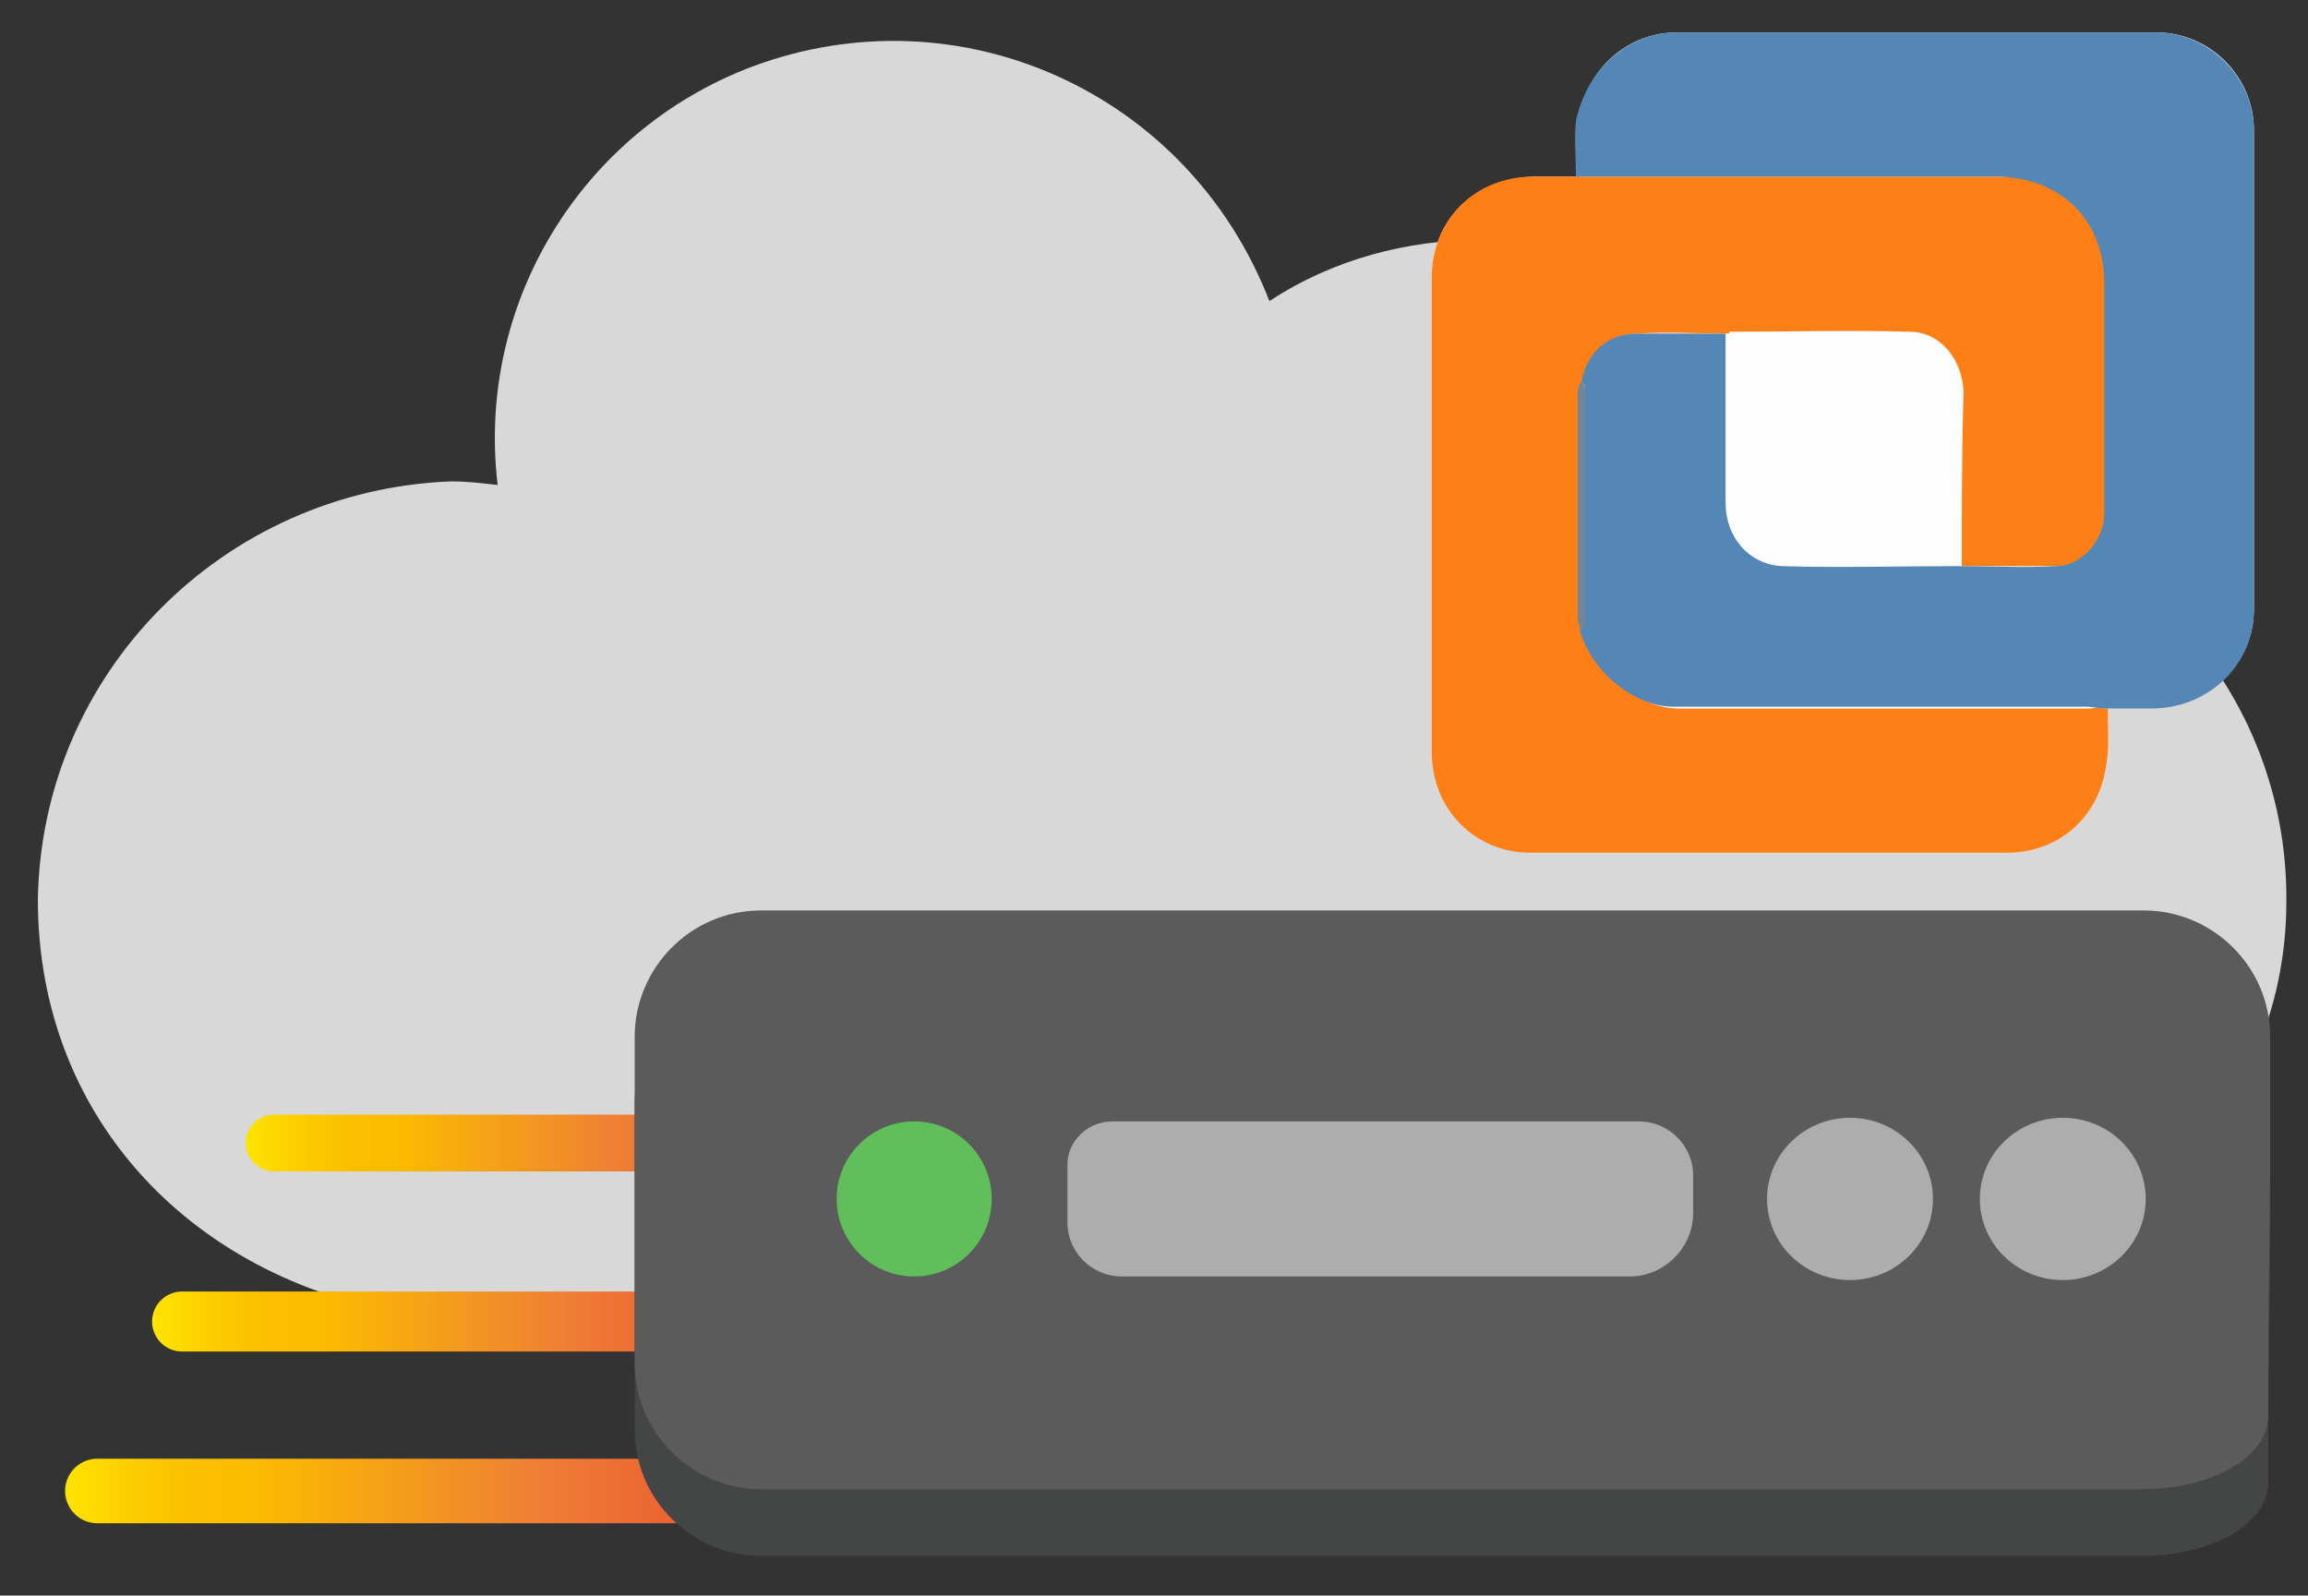 <?xml version="1.0" encoding="utf-8"?>
<!-- Generator: Adobe Illustrator 24.1.2, SVG Export Plug-In . SVG Version: 6.00 Build 0)  -->
<svg version="1.1" id="Layer_1" xmlns="http://www.w3.org/2000/svg" xmlns:xlink="http://www.w3.org/1999/xlink" x="0px" y="0px"
	 viewBox="0 0 128 88.5" style="enable-background:new 0 0 128 88.5;" xml:space="preserve">
<rect x="0" y="0" width="128" height="88.5" fill="#333333" stroke="none"/>
<style type="text/css">
	.st0{fill:#D8D8D8;}
	.st1{fill:none;stroke:url(#SVGID_1_);stroke-width:3.58;stroke-linecap:round;stroke-linejoin:round;}
	.st2{fill:none;stroke:url(#SVGID_2_);stroke-width:3.33;stroke-linecap:round;stroke-linejoin:round;}
	.st3{fill:none;stroke:url(#SVGID_3_);stroke-width:3.15;stroke-linecap:round;stroke-linejoin:round;}
	.st4{fill:#444545;}
	.st5{fill:#5B5B5B;}
	.st6{fill:#ADADAD;}
	.st7{fill:#60BE5B;}
	.st8{fill:#FEFEFE;}
	.st9{fill:#FD7F16;}
	.st10{fill:#5487B6;}
	.st11{fill:#FDFDFD;}
	.st12{fill:#738598;}
</style>
<path class="st0" d="M126.8,50c0.1-12.3-9.7-22.4-22-22.6c-0.7,0-1.3-0.2-2-0.1c-3.4-8.5-11.5-14-20.6-14c-4.2,0-8.3,1.1-11.8,3.4
	C65.9,5.1,53.2-0.6,41.7,3.7c-9.5,3.6-15.3,13.2-14.1,23.2c-0.9-0.1-1.7-0.2-2.6-0.2C12.4,27.2,2.3,37.3,2.1,49.9
	c0,12.2,8.7,21.3,21.1,23.1h81.5C117.1,71.2,126.8,62,126.8,50L126.8,50z"/>
<linearGradient id="SVGID_1_" gradientUnits="userSpaceOnUse" x1="3.61" y1="3066.055" x2="42.39" y2="3066.055" gradientTransform="matrix(1 0 0 1 0 -2983.355)">
	<stop  offset="0" style="stop-color:#FFE500"/>
	<stop  offset="3.000000e-02" style="stop-color:#FEDD00"/>
	<stop  offset="0.11" style="stop-color:#FCCA00"/>
	<stop  offset="0.19" style="stop-color:#FBBF00"/>
	<stop  offset="0.28" style="stop-color:#FBBB00"/>
	<stop  offset="0.67" style="stop-color:#EF8034"/>
	<stop  offset="0.89" style="stop-color:#EA6033"/>
	<stop  offset="1" style="stop-color:#E63430"/>
</linearGradient>
<path class="st1" d="M40.7,82.7H5.4"/>
<linearGradient id="SVGID_2_" gradientUnits="userSpaceOnUse" x1="8.435" y1="3056.655" x2="42.265" y2="3056.655" gradientTransform="matrix(1 0 0 1 0 -2983.355)">
	<stop  offset="0" style="stop-color:#FFE500"/>
	<stop  offset="3.000000e-02" style="stop-color:#FEDD00"/>
	<stop  offset="0.11" style="stop-color:#FCCA00"/>
	<stop  offset="0.19" style="stop-color:#FBBF00"/>
	<stop  offset="0.28" style="stop-color:#FBBB00"/>
	<stop  offset="0.67" style="stop-color:#EF8034"/>
	<stop  offset="0.89" style="stop-color:#EA6033"/>
	<stop  offset="1" style="stop-color:#E63430"/>
</linearGradient>
<path class="st2" d="M40.7,73.3H10.1"/>
<linearGradient id="SVGID_3_" gradientUnits="userSpaceOnUse" x1="13.625" y1="3046.755" x2="44.138" y2="3046.755" gradientTransform="matrix(1 0 0 1 0 -2983.355)">
	<stop  offset="0" style="stop-color:#FFE500"/>
	<stop  offset="3.000000e-02" style="stop-color:#FEDD00"/>
	<stop  offset="0.11" style="stop-color:#FCCA00"/>
	<stop  offset="0.19" style="stop-color:#FBBF00"/>
	<stop  offset="0.28" style="stop-color:#FBBB00"/>
	<stop  offset="0.67" style="stop-color:#EF8034"/>
	<stop  offset="0.89" style="stop-color:#EA6033"/>
	<stop  offset="1" style="stop-color:#E63430"/>
</linearGradient>
<path class="st3" d="M42.7,63.4H15.2"/>
<path class="st4" d="M125.8,78.1v4.1c0,2.3-3.1,4.1-7,4.1H42.2c-3.8,0-7-3.1-7-7V61.2c0-3.8,3.1-7,7-7h76.7c3.8,0,7,3.1,7,7v7.7"/>
<path class="st5" d="M125.8,74.4v4.1c0,2.3-3.1,4.1-7,4.1H42.2c-3.8,0-7-3.1-7-7V57.5c0-3.8,3.1-7,7-7h76.7c3.8,0,7,3.1,7,7v7.7"/>
<path class="st6" d="M89.6,62.2h1.3c1.6,0,3,1.3,3,3l0,0v2.1c0,1.9-1.6,3.5-3.5,3.5H62.2c-1.6,0-3-1.3-3-3v-3.2
	c0-1.3,1.1-2.4,2.5-2.4L89.6,62.2"/>
<ellipse class="st7" cx="50.7" cy="66.5" rx="4.3" ry="4.3"/>
<ellipse class="st6" cx="102.6" cy="66.5" rx="4.6" ry="4.5"/>
<ellipse class="st6" cx="114.4" cy="66.5" rx="4.6" ry="4.5"/>
<g>
	<path class="st8" d="M87.6,9.8c-0.9,0-1.7,0-2.6,0c-3.2,0.1-5.6,2.4-5.6,5.6c0,8.8,0,17.5,0,26.3c0,3.1,2.4,5.5,5.5,5.6
		c8.8,0,17.6,0,26.4,0c2.8,0,5.1-2,5.5-4.8c0.2-1.1,0.1-2.2,0.1-3.2c0.9,0,1.8,0,2.6,0c3-0.1,5.5-2.5,5.5-5.5c0-8.9,0-17.7,0-26.6
		c0-2.9-2.4-5.4-5.4-5.4c-8.9,0-17.8,0-26.6,0c-2.8,0-5.1,2.1-5.4,4.9C87.5,7.7,87.6,8.8,87.6,9.8z"/>
	<path class="st9" d="M116.9,39.3c0,1.1,0.1,2.2-0.1,3.2c-0.4,2.8-2.6,4.8-5.5,4.8c-8.8,0-17.6,0-26.4,0c-3.1,0-5.5-2.4-5.5-5.6
		c0-8.8,0-17.5,0-26.3c0-3.2,2.4-5.6,5.6-5.6c0.9,0,1.7,0,2.6,0c0.4,0,0.7,0,1.1,0c7.5,0,14.9,0,22.4,0c3.5,0,5.8,2.4,5.8,5.9
		c0,4.2,0,8.5,0,12.8c0,1.5-1.3,2.9-2.7,2.9c-1.8,0-3.6,0-5.4,0c0-3.2,0-6.4,0-9.6c0-1.8-1.3-3.3-3-3.3c-3.3,0-6.7,0-10,0
		c-1.6,0-3.3-0.1-4.9,0c-1.7,0-2.8,1.1-3.1,2.7c-0.2,0.2-0.1,0.5-0.1,0.7c0,4,0,8.1,0,12.2c0,0.3,0,0.6,0.2,0.9
		c0.6,2.3,3,4.3,5.2,4.3c7.7,0,15.3,0,22.9,0C116.2,39.2,116.5,39.3,116.9,39.3z"/>
	<path class="st10" d="M87.7,21.2c0.3-1.7,1.5-2.7,3.1-2.7c1.6,0,3.3,0,4.9,0c0,3.1,0,6.3,0,9.4c0,1.9,1.3,3.4,3.1,3.5
		c3.3,0.1,6.6,0,9.8,0c1.8,0,3.6,0.1,5.4,0c1.5,0,2.7-1.5,2.7-2.9c0-4.2,0-8.5,0-12.8c0-3.5-2.4-5.8-5.8-5.9c-7.5,0-14.9,0-22.4,0
		c-0.4,0-0.7,0-1.1,0c0-1.1-0.1-2.1,0-3.1C88,3.9,90.2,1.8,93,1.8c8.9,0,17.7,0,26.6,0c2.9,0,5.4,2.5,5.4,5.4c0,8.9,0,17.7,0,26.6
		c0,3-2.4,5.4-5.5,5.5c-0.9,0-1.8,0-2.7,0c-0.4,0-0.7-0.1-1.1-0.1c-7.7,0-15.3,0-22.9,0c-2.2,0-4.6-2-5.2-4.3
		c0.3-0.2,0.2-0.5,0.2-0.8c0-4,0-8.1,0-12.1C87.9,21.7,88,21.4,87.7,21.2z"/>
	<path class="st11" d="M108.8,31.3c-3.3,0-6.6,0.1-9.8,0c-1.8,0-3.1-1.5-3.1-3.5c0-3.1,0-6.3,0-9.4c3.3,0,6.7-0.1,10,0
		c1.7,0,2.9,1.5,3,3.3C108.8,24.9,108.8,28.2,108.8,31.3z"/>
	<path class="st12" d="M87.7,21.2c0.3,0.2,0.2,0.5,0.2,0.8c0,4,0,8.1,0,12.1c0,0.3,0.1,0.6-0.2,0.8c-0.2-0.3-0.2-0.5-0.2-0.9
		c0-4,0-8.1,0-12.2C87.5,21.7,87.5,21.4,87.7,21.2z"/>
</g>
</svg>
